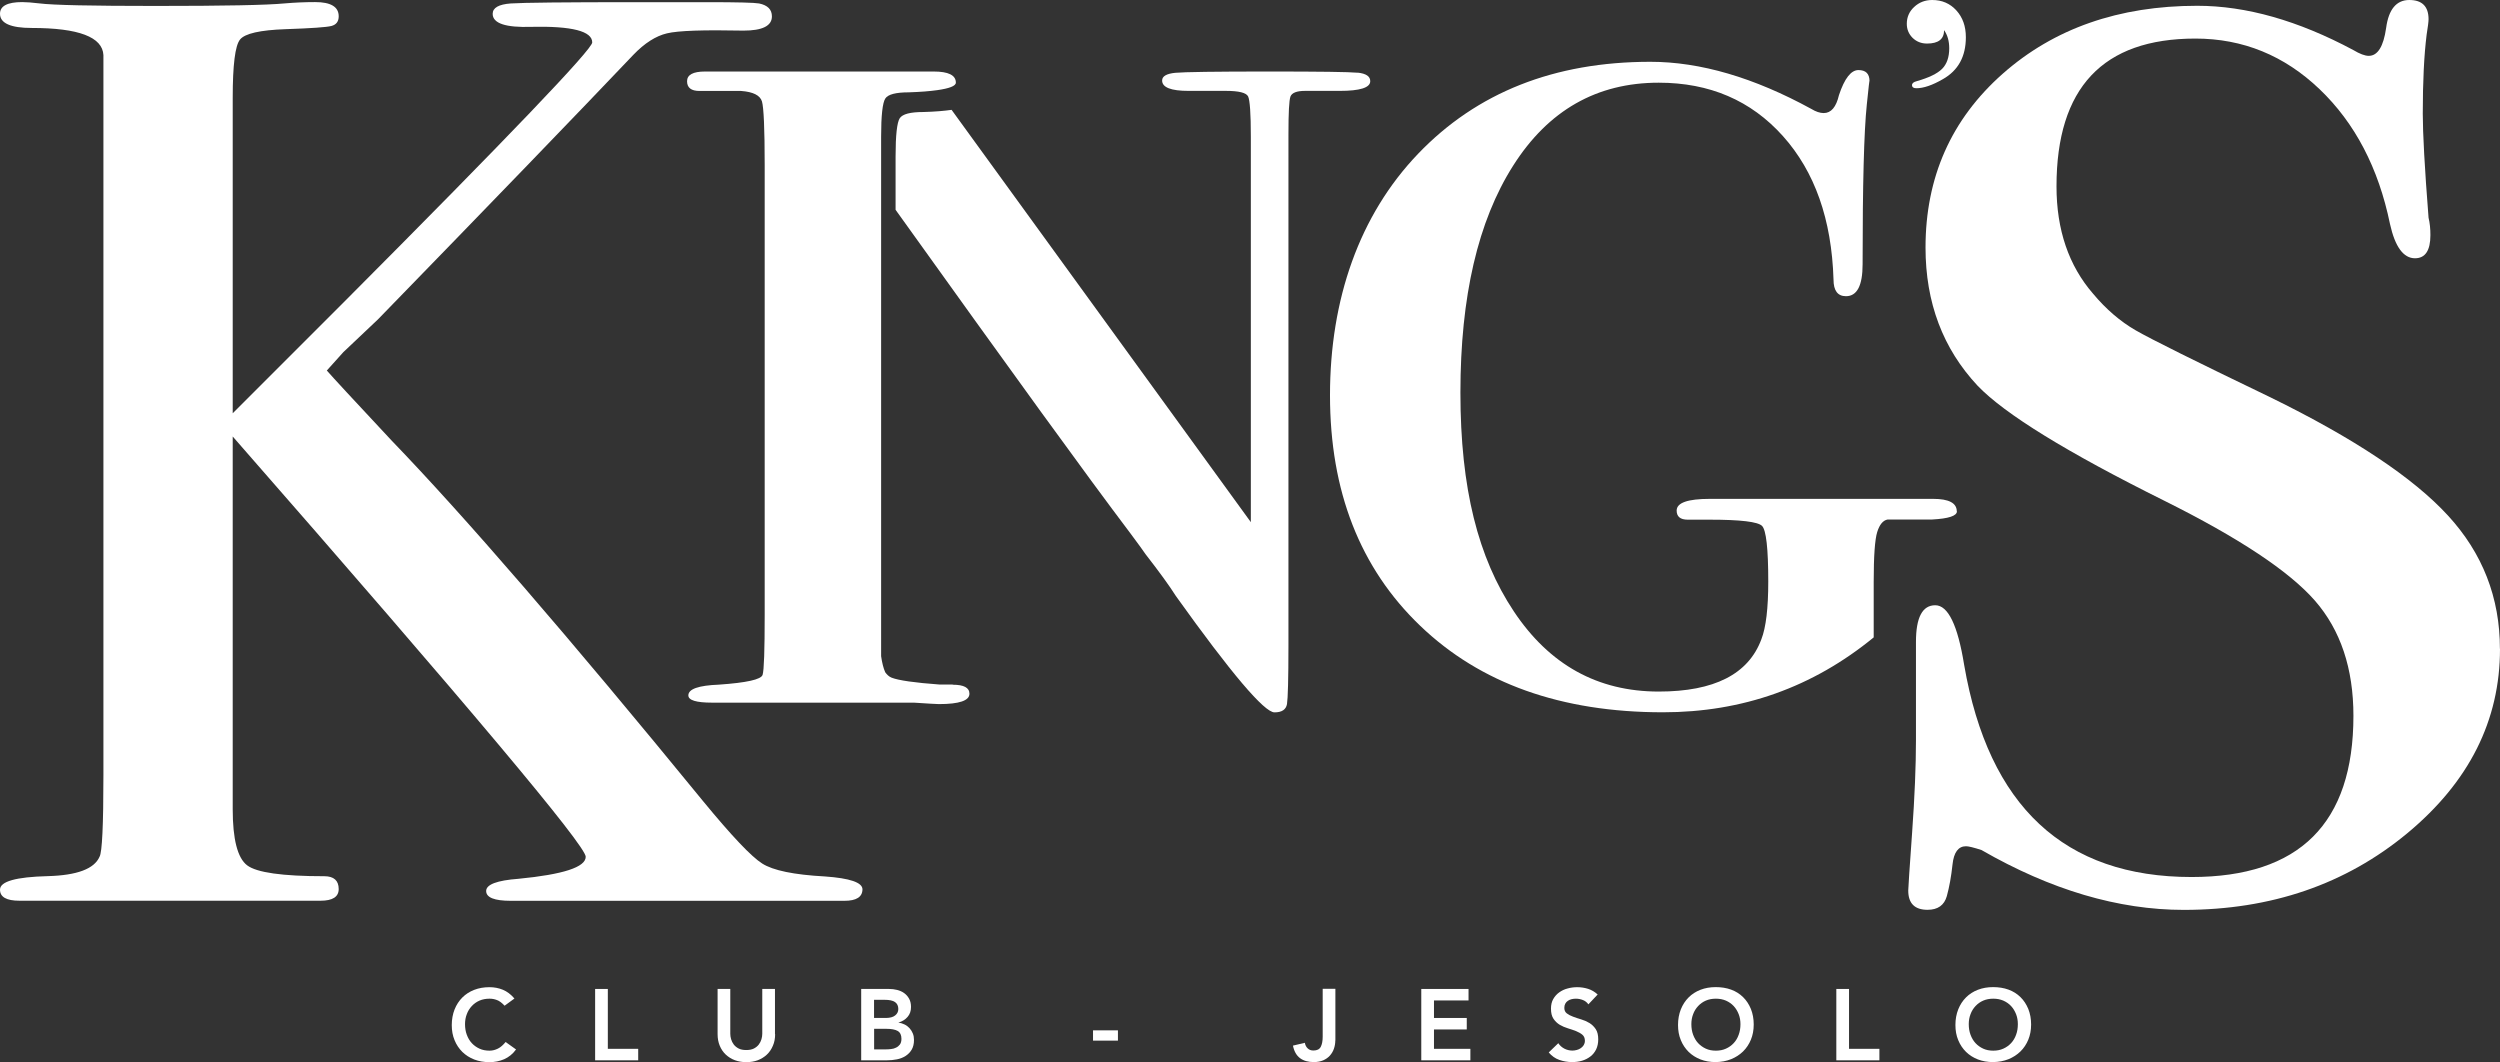<svg xmlns="http://www.w3.org/2000/svg" id="Livello_2" data-name="Livello 2" viewBox="0 0 311.11 132.17"><rect x="0" y="0" width="311.11" height="132.17" fill="#333333" stroke="none"/><defs><style>      .cls-1 {        fill: #fff;      }    </style></defs><g id="Livello_1-2" data-name="Livello 1"><path class="cls-1" d="M244.64,4.63c0,2.4-.95,4.14-2.86,5.22-1.31,.76-2.41,1.13-3.3,1.13-.36,0-.54-.13-.54-.39,0-.23,.2-.39,.59-.49,1.51-.43,2.56-.94,3.15-1.53s.89-1.45,.89-2.56c0-.89-.21-1.64-.64-2.26,0,1.12-.71,1.67-2.12,1.67-.72,0-1.32-.24-1.8-.71-.48-.48-.72-1.06-.72-1.75,0-.82,.3-1.52,.91-2.09C238.82,.29,239.57,0,240.45,0,241.67,0,242.67,.43,243.46,1.3c.79,.87,1.18,1.98,1.18,3.33Z"></path><path class="cls-1" d="M107.33,110.65c0,.97-.75,1.45-2.25,1.45H63.56c-2.04,0-3.06-.41-3.06-1.22s1.34-1.32,4.03-1.52c5.57-.54,8.36-1.45,8.36-2.74,0-1.39-14.64-18.83-43.93-52.3v46.38c0,3.74,.6,6.07,1.79,6.98,1.19,.91,4.39,1.36,9.61,1.36,1.19,0,1.79,.54,1.79,1.6,0,.96-.75,1.45-2.26,1.45H2.42c-1.62,0-2.42-.46-2.42-1.38,0-1.02,1.98-1.58,5.95-1.68,3.65-.1,5.79-.91,6.44-2.42,.32-.54,.48-3.92,.48-10.14V6.86c-.11-2.25-3.08-3.38-8.92-3.38C1.32,3.48,0,2.89,0,1.71,0,.75,.92,.26,2.76,.26c.54,0,1.24,.06,2.11,.16,1.74,.22,6.57,.32,14.49,.32,8.46,0,13.84-.1,16.11-.32,1.19-.1,2.44-.16,3.75-.16,1.95,0,2.93,.59,2.93,1.77,0,.64-.3,1.04-.9,1.2-.61,.16-2.5,.29-5.69,.4-3.19,.11-5.09,.54-5.69,1.29-.61,.75-.91,3.16-.91,7.24V51.43l13.68-13.68C63.35,16.97,73.7,6.14,73.7,5.28c0-1.4-2.52-2.05-7.56-1.94-3.22,.11-4.83-.43-4.83-1.62,0-.75,.75-1.18,2.25-1.29,1.5-.1,6.71-.16,15.61-.16h8.85c3.75,0,5.89,.06,6.44,.16,1.07,.22,1.6,.75,1.6,1.61,0,1.18-1.18,1.77-3.54,1.77-4.95-.1-8.12,0-9.52,.34-1.39,.33-2.79,1.22-4.19,2.68-6.95,7.31-17.55,18.29-31.78,32.92l-4.3,4.07-2.06,2.29c.65,.75,3.33,3.65,8.05,8.7,9.01,9.34,21.95,24.31,38.8,44.92,3.54,4.3,5.98,6.88,7.33,7.73,1.34,.86,3.94,1.4,7.81,1.61,3.11,.22,4.67,.75,4.67,1.61Z"></path><path class="cls-1" d="M168.95,9.05c-1.03-.1-4.72-.15-11.05-.15-6.67,0-10.56,.06-11.64,.16-1.1,.11-1.64,.43-1.64,.96,0,.86,1.1,1.29,3.28,1.29h4.66c1.61,0,2.53,.23,2.76,.69,.22,.46,.34,2.14,.34,5.01v47.97L118.42,13.67c-.92,.13-2.03,.23-3.51,.27-1.62,0-2.59,.25-2.94,.77-.34,.52-.52,2.1-.52,4.75v6.65c14.95,20.87,23.49,32.67,29.22,40.26,1.03,1.39,1.66,2.25,1.89,2.6,1.71,2.2,2.97,3.93,3.77,5.2,6.91,9.66,11.01,14.48,12.27,14.48,.93,0,1.44-.35,1.56-1.04,.11-.69,.18-3.12,.18-7.28V16.69c0-2.65,.08-4.21,.25-4.68,.18-.46,.78-.7,1.81-.7h4.32c2.53,0,3.8-.4,3.8-1.21,0-.6-.52-.95-1.56-1.06Z"></path><path class="cls-1" d="M118.56,85.19h-.69c-.33,0-.6,0-.9,0-3.16-.23-5.16-.52-6.02-.86-.35-.14-.58-.39-.79-.67-.22-.5-.39-1.16-.51-2V17.01c0-2.65,.18-4.23,.52-4.75,.34-.52,1.32-.77,2.94-.77,1.48-.05,2.59-.14,3.51-.27h0c1.49-.21,2.33-.51,2.33-.94,0-.92-.92-1.38-2.76-1.38h-27.41c-.81,0-1.15,0-1.04,0-1.5,0-2.24,.41-2.24,1.21s.51,1.21,1.55,1.21h5.18c1.5,.11,2.36,.55,2.59,1.3,.22,.76,.34,3.39,.34,7.92v55.97c0,4.4-.08,6.9-.26,7.47-.18,.58-1.99,.98-5.44,1.22-2.54,.1-3.8,.54-3.8,1.34,0,.6,.98,.9,2.94,.9h25.13c1.72,.11,2.79,.18,3.11,.18,2.54,0,3.8-.43,3.8-1.29,0-.75-.69-1.12-2.07-1.12Z"></path><path class="cls-1" d="M243.53,63.62c0,.58-1.03,.92-3.1,1.03h-5.53c-.58,.11-1,.63-1.29,1.55s-.44,2.99-.44,6.22v6.9c-7.59,6.22-16.34,9.32-26.23,9.32-12.66,0-22.73-3.59-30.21-10.77-7.48-7.17-11.22-16.74-11.22-28.68s3.65-22.42,10.96-30.05c7.31-7.63,16.95-11.45,28.91-11.45,6.21,0,12.89,1.96,20.02,5.86,.57,.35,1.09,.52,1.55,.52,.92,0,1.55-.74,1.9-2.24,.69-2.07,1.5-3.11,2.42-3.11s1.38,.46,1.38,1.38c0-.23-.12,.75-.34,2.94-.35,3.34-.52,9.95-.52,19.85,0,2.65-.69,3.97-2.07,3.97-1.03,0-1.55-.69-1.55-2.07-.23-7.48-2.33-13.43-6.3-17.86-3.97-4.43-9.12-6.64-15.45-6.64-7.71,0-13.75,3.44-18.12,10.33-4.38,6.89-6.56,16.3-6.56,28.24s2.21,20.55,6.64,27.21c4.43,6.66,10.44,9.99,18.04,9.99,6.9,0,11.16-2.16,12.77-6.5,.58-1.48,.86-3.88,.86-7.19,0-4.11-.26-6.42-.78-6.93s-2.68-.77-6.47-.77h-2.77c-.92,0-1.38-.38-1.38-1.13,0-.98,1.38-1.46,4.14-1.46h27.78c1.96,0,2.94,.52,2.94,1.56Z"></path><path class="cls-1" d="M311.11,80.74c0,8.92-3.84,16.56-11.52,22.94-7.67,6.36-16.95,9.55-27.83,9.55-8.15,0-16.54-2.48-25.18-7.45-.96-.31-1.6-.47-1.92-.47-.96,0-1.52,.76-1.68,2.26-.16,1.5-.4,2.82-.71,3.95-.32,1.13-1.12,1.7-2.4,1.7-1.6,0-2.4-.8-2.4-2.4,0-.31,.16-2.71,.48-7.19s.48-8.32,.48-11.52v-12.23c0-3.04,.8-4.56,2.4-4.56s2.8,2.48,3.6,7.44c3.04,17.59,12.47,26.38,28.3,26.38,13.43,0,20.14-6.69,20.14-20.06,0-5.9-1.6-10.67-4.79-14.33-3.2-3.66-9.44-7.8-18.71-12.42-12.16-6.04-19.91-10.82-23.27-14.33-4.32-4.62-6.48-10.35-6.48-17.19,0-8.75,3.2-15.96,9.59-21.62,6.39-5.65,14.47-8.47,24.22-8.47,6.08,0,12.55,1.83,19.43,5.51,.8,.48,1.44,.72,1.92,.72,1.11,0,1.83-1.16,2.16-3.47,.31-2.32,1.28-3.48,2.88-3.48s2.4,.8,2.4,2.4c0,.32-.09,.96-.24,1.92-.32,2.56-.48,5.84-.48,9.83,0,2.4,.23,6.71,.72,12.95,.16,.64,.23,1.37,.23,2.16,0,1.92-.64,2.88-1.92,2.88-1.43,0-2.48-1.42-3.11-4.27-1.43-6.97-4.36-12.56-8.75-16.76-4.4-4.21-9.56-6.31-15.47-6.31-11.52,0-17.28,6.13-17.28,18.39,0,5.41,1.52,9.87,4.56,13.37,1.6,1.91,3.36,3.43,5.28,4.54,1.92,1.11,7.52,3.89,16.79,8.35,10.39,5.09,17.75,9.99,22.07,14.69,4.32,4.69,6.48,10.23,6.48,16.59Z"></path><g><path class="cls-1" d="M62.79,125.15c-.33-.35-.64-.59-.95-.7-.31-.12-.61-.17-.92-.17-.46,0-.88,.08-1.25,.24-.37,.16-.69,.39-.96,.68-.27,.29-.48,.62-.62,1.01-.15,.38-.22,.8-.22,1.24,0,.48,.07,.92,.22,1.32,.15,.4,.35,.75,.62,1.04,.27,.29,.59,.52,.96,.69,.37,.17,.79,.25,1.25,.25,.36,0,.71-.09,1.05-.26,.34-.17,.65-.45,.95-.82l1.3,.93c-.4,.55-.89,.95-1.47,1.21-.58,.25-1.19,.37-1.84,.37-.69,0-1.32-.11-1.89-.33-.57-.22-1.07-.54-1.48-.94-.41-.41-.74-.89-.97-1.46-.24-.57-.35-1.2-.35-1.89s.12-1.36,.35-1.94c.23-.58,.56-1.08,.97-1.49,.41-.41,.91-.73,1.48-.95,.57-.22,1.2-.33,1.89-.33,.6,0,1.16,.11,1.67,.32,.51,.21,.99,.57,1.44,1.09l-1.23,.9Z"></path><path class="cls-1" d="M74.06,123.07h1.58v7.45h3.78v1.43h-5.36v-8.88Z"></path><path class="cls-1" d="M96.46,128.69c0,.54-.09,1.02-.28,1.45-.18,.43-.43,.8-.75,1.1-.32,.3-.69,.53-1.13,.7-.43,.16-.91,.24-1.42,.24s-.98-.08-1.42-.24c-.44-.16-.81-.4-1.14-.7-.32-.3-.57-.67-.75-1.1-.18-.43-.27-.91-.27-1.45v-5.62h1.58v5.57c0,.22,.03,.44,.1,.68,.07,.24,.18,.46,.33,.66,.15,.2,.36,.37,.61,.5,.25,.13,.57,.19,.95,.19s.69-.06,.95-.19c.25-.13,.46-.3,.61-.5,.15-.2,.26-.42,.33-.66,.07-.24,.1-.47,.1-.68v-5.57h1.58v5.62Z"></path><path class="cls-1" d="M107.19,123.07h3.46c.33,0,.67,.04,.99,.12s.62,.21,.87,.39c.25,.18,.46,.41,.62,.7,.16,.28,.24,.63,.24,1.03,0,.5-.14,.91-.43,1.24-.28,.33-.66,.56-1.12,.7v.02c.28,.03,.53,.11,.77,.23,.24,.12,.44,.28,.61,.47,.17,.19,.3,.4,.4,.65,.1,.25,.14,.51,.14,.8,0,.49-.1,.89-.29,1.21-.19,.32-.45,.58-.76,.78-.31,.2-.67,.34-1.08,.42s-.82,.12-1.24,.12h-3.2v-8.88Zm1.58,3.61h1.44c.53,0,.92-.1,1.18-.31,.26-.2,.4-.47,.4-.81,0-.38-.14-.67-.41-.86-.27-.19-.71-.28-1.31-.28h-1.3v2.26Zm0,3.91h1.46c.2,0,.42-.01,.65-.04,.23-.02,.44-.08,.63-.18,.19-.09,.35-.22,.48-.39,.12-.17,.19-.4,.19-.7,0-.47-.15-.79-.46-.98-.31-.18-.78-.27-1.42-.27h-1.52v2.56Z"></path><path class="cls-1" d="M139.12,129.5h-3.1v-1.28h3.1v1.28Z"></path><path class="cls-1" d="M166.17,129.49c0,.35-.06,.69-.17,1.01-.11,.33-.28,.61-.5,.86-.22,.25-.5,.44-.83,.59-.33,.14-.72,.22-1.17,.22-.7,0-1.28-.16-1.72-.49s-.74-.85-.88-1.56l1.48-.35c.05,.29,.17,.53,.36,.7,.19,.18,.42,.26,.7,.26,.45,0,.76-.15,.92-.46,.16-.31,.24-.73,.24-1.26v-5.96h1.58v6.42Z"></path><path class="cls-1" d="M176.87,123.07h5.88v1.43h-4.3v2.18h4.08v1.43h-4.08v2.41h4.53v1.43h-6.11v-8.88Z"></path><path class="cls-1" d="M197.66,124.98c-.17-.24-.39-.42-.67-.53-.28-.11-.57-.17-.88-.17-.18,0-.36,.02-.53,.06-.17,.04-.33,.11-.46,.2-.14,.09-.25,.21-.33,.36-.08,.15-.12,.32-.12,.52,0,.3,.1,.53,.31,.69,.21,.16,.47,.3,.78,.41,.31,.12,.65,.23,1.02,.34,.37,.11,.71,.26,1.02,.45,.31,.19,.57,.45,.78,.76,.21,.32,.31,.74,.31,1.27,0,.48-.09,.89-.26,1.25-.18,.36-.41,.65-.71,.88-.3,.23-.64,.41-1.04,.53-.39,.12-.81,.17-1.24,.17-.55,0-1.08-.09-1.59-.27-.51-.18-.95-.49-1.32-.93l1.19-1.15c.19,.29,.45,.52,.76,.68,.31,.16,.65,.24,1,.24,.18,0,.37-.03,.55-.08s.35-.12,.5-.23,.27-.23,.36-.38,.14-.33,.14-.53c0-.33-.11-.58-.31-.75-.21-.18-.47-.32-.78-.45-.31-.12-.65-.24-1.02-.35-.37-.11-.71-.26-1.02-.44-.31-.19-.57-.44-.78-.75s-.31-.73-.31-1.26c0-.46,.09-.86,.28-1.19,.19-.33,.43-.61,.74-.83,.31-.22,.65-.39,1.05-.49,.39-.11,.79-.16,1.2-.16,.47,0,.92,.07,1.36,.21,.44,.14,.83,.38,1.18,.7l-1.15,1.22Z"></path><path class="cls-1" d="M208.82,127.55c0-.71,.12-1.36,.35-1.94,.23-.58,.56-1.08,.97-1.49,.41-.41,.91-.73,1.48-.95,.57-.22,1.2-.33,1.89-.33,.69,0,1.33,.1,1.91,.31s1.07,.52,1.49,.93c.42,.41,.74,.9,.98,1.48,.23,.58,.35,1.22,.35,1.93s-.12,1.33-.35,1.89-.56,1.06-.98,1.47c-.42,.41-.92,.73-1.49,.96-.58,.23-1.21,.35-1.91,.36-.69,0-1.32-.11-1.89-.33-.57-.22-1.07-.54-1.48-.94-.41-.41-.74-.89-.97-1.46-.24-.57-.35-1.2-.35-1.89Zm1.66-.1c0,.48,.07,.92,.22,1.32,.15,.4,.35,.75,.62,1.04,.27,.29,.59,.52,.96,.69,.37,.17,.79,.25,1.25,.25s.88-.08,1.25-.25c.38-.17,.7-.4,.97-.69,.27-.29,.48-.64,.62-1.04,.15-.4,.22-.84,.22-1.32,0-.44-.07-.86-.22-1.24-.15-.38-.35-.72-.62-1.01-.27-.29-.59-.51-.97-.68-.38-.16-.79-.24-1.25-.24s-.88,.08-1.25,.24c-.37,.16-.69,.39-.96,.68-.27,.29-.48,.62-.62,1.01-.15,.38-.22,.8-.22,1.24Z"></path><path class="cls-1" d="M228.52,123.07h1.58v7.45h3.78v1.43h-5.36v-8.88Z"></path><path class="cls-1" d="M243.34,127.55c0-.71,.12-1.36,.35-1.94,.23-.58,.56-1.08,.97-1.49,.41-.41,.91-.73,1.48-.95,.57-.22,1.2-.33,1.89-.33,.69,0,1.33,.1,1.91,.31s1.07,.52,1.49,.93c.42,.41,.74,.9,.98,1.48,.23,.58,.35,1.22,.35,1.93s-.12,1.33-.35,1.89-.56,1.06-.98,1.47c-.42,.41-.92,.73-1.49,.96-.58,.23-1.21,.35-1.91,.36-.69,0-1.32-.11-1.89-.33-.57-.22-1.07-.54-1.48-.94-.41-.41-.74-.89-.97-1.46-.24-.57-.35-1.2-.35-1.89Zm1.66-.1c0,.48,.07,.92,.22,1.32,.15,.4,.35,.75,.62,1.04,.27,.29,.59,.52,.96,.69,.37,.17,.79,.25,1.25,.25s.88-.08,1.25-.25c.38-.17,.7-.4,.97-.69,.27-.29,.48-.64,.62-1.04,.15-.4,.22-.84,.22-1.32,0-.44-.07-.86-.22-1.24-.15-.38-.35-.72-.62-1.01-.27-.29-.59-.51-.97-.68-.38-.16-.79-.24-1.25-.24s-.88,.08-1.25,.24c-.37,.16-.69,.39-.96,.68-.27,.29-.48,.62-.62,1.01-.15,.38-.22,.8-.22,1.24Z"></path></g></g></svg>